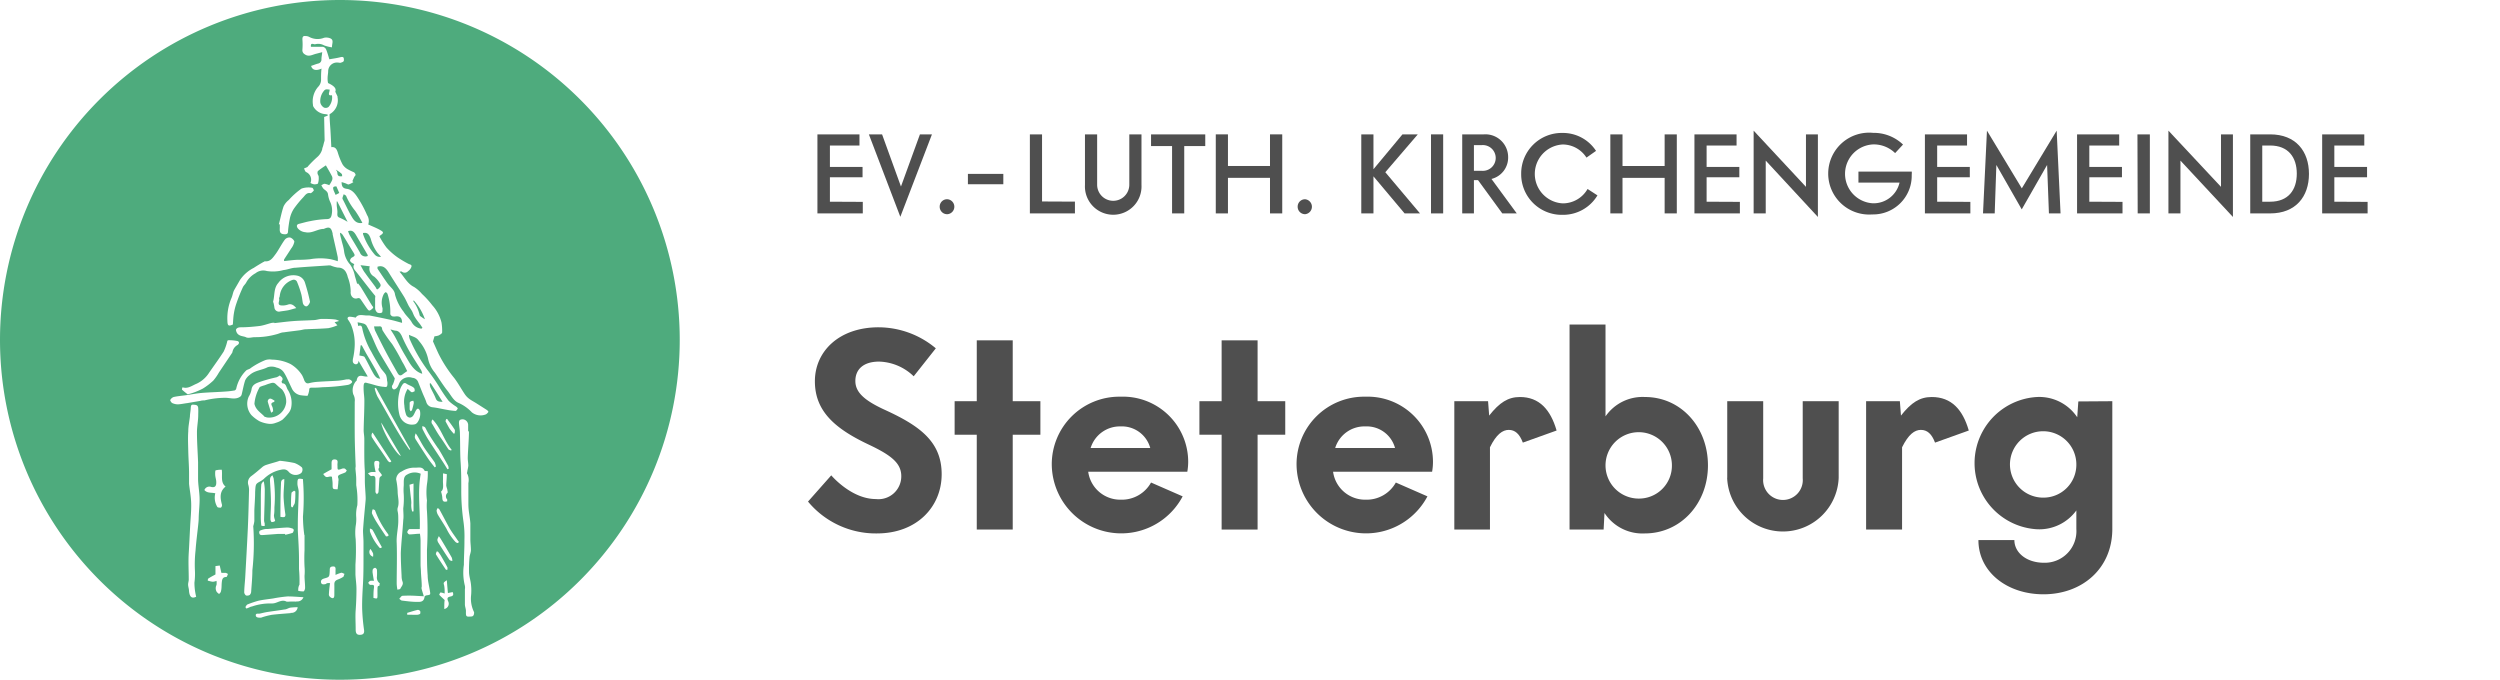 <?xml version="1.0" encoding="UTF-8"?>
<svg xmlns="http://www.w3.org/2000/svg" id="Ebene_1" data-name="Ebene 1" viewBox="0 0 316.3 86.02">
  <defs>
    <style>.cls-1{fill:#4eab7d;}.cls-2{fill:#4f4f4f;}</style>
  </defs>
  <path class="cls-1" d="M48.21,32.49,47.77,32a5.16,5.16,0,0,1-.86-1.78c-.16-.43-.34-.83-.87-.75h-.11a.92.92,0,0,0,0,.15,7.94,7.94,0,0,0,1.47,2.58A.86.86,0,0,0,48.21,32.49Z"></path>
  <path class="cls-1" d="M44.5,27.41c.26.45.6.93,1.35.79a13.1,13.1,0,0,0-.9-1.51,8,8,0,0,1-1.13-1.83c0-.13-.21-.2-.33-.29-.05.14-.11.28-.15.43a.34.34,0,0,0,0,.17C43.74,25.92,44.07,26.7,44.5,27.41Z"></path>
  <path class="cls-1" d="M55.13,50.41c.16.4.42.42.87.43-.54-.85-1-1.6-1.52-2.36l-.11.05a1.78,1.78,0,0,0,.08.47C54.67,49.48,54.94,49.92,55.13,50.41Z"></path>
  <path class="cls-1" d="M42.56,23.58c-.53,0-.54.16-.1,1.08l.46-.25C42.8,24.12,42.68,23.86,42.56,23.58Z"></path>
  <path class="cls-1" d="M47.19,47.17c.2.36.43.74.92.74-.68-1.48-1.61-2.78-2.34-4.22l-.14,0c-.06.47-.12.94-.16,1.28.26.08.57.06.66.21C46.52,45.84,46.82,46.53,47.19,47.17Z"></path>
  <path class="cls-1" d="M34.06,48.54c-.19.05-.37.13-.56.2a4.26,4.26,0,0,0-.63.22,5.09,5.09,0,0,0-.68,2.13c.17.81.85,1.13,1.31,1.66,0,0,.15,0,.23.06a2.16,2.16,0,0,0,2.48-1.92,2.44,2.44,0,0,0-.53-1.62,9.85,9.85,0,0,1-.78-.67C34.62,48.32,34.34,48.46,34.06,48.54Zm.54,2.34c-.48.15-.18.43-.11.68a1.54,1.54,0,0,1,.06.48s-.09.08-.23.18L34.23,52l-.33-1.09a.36.36,0,0,1,.27-.48c.16,0,.34.13.5.22S34.65,50.87,34.6,50.88Z"></path>
  <path class="cls-1" d="M42.6,25.49c0,.12,0,.25,0,.37,0,.31.08.62.09.93s-.11.62.29.76a7.82,7.82,0,0,1,1,.52l-1.31-2.59Z"></path>
  <path class="cls-1" d="M42,12.05c-.67.1-.25-.41-.3-.72-.29,0-.51-.12-.73.18A2,2,0,0,0,40.53,13a1,1,0,0,0,.46.61.59.59,0,0,0,.58-.08A1.81,1.81,0,0,0,42,12.05Z"></path>
  <path class="cls-1" d="M43.29,22.3c0-.32,0-.32-.8-.84.07.13.19.25.19.38C42.68,22.36,43,22.32,43.29,22.3Z"></path>
  <path class="cls-1" d="M52.45,40.06c-.13-.21-.2-.47-.32-.69s-.3-.45-.43-.69-.37-.8-.6-1.17c-.62-1-1.28-2-1.9-3-.35-.57-.75-1-1.44-.76,0,.07,0,.18,0,.24.4.6.8,1.21,1.22,1.8s.93.85,1,1.49a6,6,0,0,0,1.1,2.18c.27.47.72.81,1,1.29a1.56,1.56,0,0,0,1.25.83l.12-.11-.3-.45C52.91,40.73,52.66,40.41,52.45,40.06Z"></path>
  <path class="cls-1" d="M52.29,38.12a4.47,4.47,0,0,1,.8,1.74c0,.11.2.21.31.3a3.27,3.27,0,0,0,.36.23A6.78,6.78,0,0,0,52.34,38,1.34,1.34,0,0,0,52.29,38.12Z"></path>
  <path class="cls-1" d="M43,0A43,43,0,1,0,86,43,43,43,0,0,0,43,0ZM35.88,26.11a2.32,2.32,0,0,1,.66-.81,9.45,9.45,0,0,1,1.61-1.44,2.66,2.66,0,0,1,1.36-.1c.07,0,.22.31.19.35s-.31.36-.43.33c-.44-.1-.65.24-.88.5a13.13,13.13,0,0,0-1.21,1.47,3.67,3.67,0,0,0-.49,1.15,14.09,14.09,0,0,0-.25,1.71c0,.26-.11.35-.33.37-.57,0-.76-.17-.71-.78,0-.16,0-.32,0-.48l-.12,0C35.49,27.6,35.63,26.83,35.88,26.11ZM23.1,49c.67.23,1.2-.22,1.77-.45a3.76,3.76,0,0,0,1.61-1.43c.61-.88,1.24-1.74,1.82-2.64a6.3,6.3,0,0,0,.43-1.2c0-.08.08-.23.11-.23a4.87,4.87,0,0,1,1.21.1c.26.08.23.35,0,.5a1.28,1.28,0,0,0-.63.83.43.43,0,0,1-.05.16l-1.69,2.52a6.14,6.14,0,0,1-.7,1,8.41,8.41,0,0,1-1.31,1,8.94,8.94,0,0,1-1.23.53,6.37,6.37,0,0,1-.7.2c-.22-.18-.48-.37-.71-.59C23,49.23,23.09,49,23.1,49Zm12.21-11.2c.11.28-.31.76.24.84a2,2,0,0,0,.87-.1c.33-.12.66-.05,1.06.44-.4.1-.72.21-1,.27s-.77.11-1.16.18a.58.58,0,0,1-.6-.49,4.54,4.54,0,0,0-.09-.51c0-.1-.09-.21-.07-.29.21-.78.06-1.69.65-2.34a2.34,2.34,0,0,1,2.37-.93,1.3,1.3,0,0,1,1,.88,24.39,24.39,0,0,1,.64,2.41c0,.16-.2.49-.38.58s-.47-.12-.53-.43-.1-.76-.2-1.12a12.3,12.3,0,0,0-.51-1.48.45.45,0,0,0-.6-.29,2.39,2.39,0,0,0-1.61,2.08A1,1,0,0,0,35.31,37.75Zm-.59,3.08c.81-.09,1.62-.2,2.43-.26s1.69-.07,2.53-.12c.34,0,.67-.14,1-.15.6,0,1.2,0,1.79.08a1.68,1.68,0,0,1,.44.18l-.58.16.36.39a5.56,5.56,0,0,1-1.15.36c-.94.08-1.89.09-2.84.14-.27,0-.54.1-.81.13-.66.09-1.32.16-2,.26-.31,0-.6.17-.9.24a9.93,9.93,0,0,1-2.76.37c-.38,0-.81.17-1.13,0s-1.13-.06-1.25-.93c.07-.21.27-.31.57-.32.81,0,1.63-.07,2.45-.17.49-.07,1-.26,1.47-.38A1.93,1.93,0,0,1,34.72,40.83ZM25.14,65.49c0,.39-.05.78-.09,1.17-.11,1-.24,2-.31,3a15.82,15.82,0,0,0-.08,2.48,8.22,8.22,0,0,1-.06,1.57,7.43,7.43,0,0,0,.22,1.79c-.58.28-.84,0-.91-.75,0-.25-.1-.5-.11-.75s.08-.45.08-.67c0-1.12-.07-2.24,0-3.36s.12-2.29.18-3.44c.05-.93.15-1.86.13-2.79S24,62,23.92,61.22c0-.44,0-.87,0-1.31,0-.94-.08-1.88-.1-2.81s-.06-1.69,0-2.53c0-.63.14-1.26.21-1.89,0-.31.08-.63.1-1s.06-.51.34-.48.59,0,.61.46,0,.56,0,.83c0,.76-.17,1.51-.16,2.27,0,1.24.1,2.49.14,3.73,0,.7,0,1.4,0,2.1s.16,1.57.19,2.36S25.16,64.66,25.14,65.49ZM25.86,62a.67.67,0,0,1,.87-.39c.46.11.66-.11.63-.64,0-.28-.11-.56-.13-.84s0-.59.05-.62a2.87,2.87,0,0,1,.78-.08c.11.79-.19,1.59.48,2.13-.8.65-.68,1.46-.45,2.32a.44.44,0,0,1-.14.35c-.15,0-.4,0-.46-.1a2.27,2.27,0,0,1-.25-1.72C26.76,62.29,26.23,62.43,25.86,62Zm2.78,11c-.48,0-.54.31-.58.69s0,.76-.11,1.13c0,.13-.15.23-.23.34-.12-.11-.27-.2-.33-.33a.89.89,0,0,1,0-.81,1.67,1.67,0,0,0,0-.53,1.41,1.41,0,0,1-.44.11c-.22,0-.44-.09-.66-.13,0-.1,0-.25.09-.29.29-.19.59-.34.88-.5,0-.35,0-.69,0-1.06l.54-.07.21.93c.19,0,.38,0,.56,0a1.16,1.16,0,0,1,.27.14C28.79,72.74,28.71,73,28.64,73Zm2.26,2c0-.62.08-1.24.12-1.87.12-2.12.24-4.24.34-6.36.07-1.61.11-3.21.15-4.82a2.23,2.23,0,0,0-.1-.62,1,1,0,0,1,.38-1.09c.5-.37,1-.8,1.45-1.19a1.62,1.62,0,0,1,.51-.25c.49-.16,1-.29,1.47-.44a.6.6,0,0,1,.22-.06,18.14,18.14,0,0,1,1.82.28,3.06,3.06,0,0,1,.87.5c.22.14.17.63-.05.79a1.16,1.16,0,0,1-1.6-.23c-.38-.38-.76-.24-1.11-.17a4.29,4.29,0,0,0-2,1.13,3.12,3.12,0,0,1-.62.4c-.4.25-.42.29-.47,1.27,0,.77-.07,1.54-.1,2.31,0,.45,0,.89,0,1.34a3.42,3.42,0,0,1-.13.62.47.47,0,0,0,0,.17,31,31,0,0,1-.12,5.45c0,.89-.09,1.77-.15,2.66a.66.66,0,0,1-.18.45.63.63,0,0,1-.47.07C31,75.26,30.89,75.05,30.9,74.93ZM35.73,48.5c.45,0,.49.46.64.75a3.09,3.09,0,0,1,.45,2.41,1.79,1.79,0,0,1-.25.52,7.17,7.17,0,0,1-.82.91,2.83,2.83,0,0,1-.84.4,1.88,1.88,0,0,1-.8.14,3.85,3.85,0,0,1-1.29-.34,4.86,4.86,0,0,1-1-.76,2.22,2.22,0,0,1-.35-2.35,2.66,2.66,0,0,0,.35-.88c.07-.6.53-.78.88-.92A19.57,19.57,0,0,1,35,47.73a1.85,1.85,0,0,0,.4-.23c.22.2.51.34.25.72C35.59,48.27,35.69,48.49,35.73,48.5ZM33.49,66.24c0,.1,0,.21,0,.31-.15,0-.43,0-.43-.07A8.4,8.4,0,0,1,33,65.16c0-.63,0-1.27,0-1.9s0-1.29.06-1.93c0-.15.16-.29.25-.44l.08.1a6.91,6.91,0,0,1,.11.9c0,1.32-.06,2.65-.09,4A2.66,2.66,0,0,0,33.49,66.24Zm-.24.77a1.58,1.58,0,0,1,.62-.08c.82-.07,1.63-.15,2.44-.19a1.82,1.82,0,0,1,.65.12c.09,0,.21.14.21.2s-.08.32-.16.36c-.3.11-.62.17-.93.25l0-.12-.87,0-1.87.14c-.21,0-.49.08-.54-.27S33.07,67.1,33.25,67Zm1.46-1.45a2,2,0,0,1,.1.35.65.65,0,0,1-.43.14c-.07,0-.17-.24-.16-.37,0-.72.07-1.43.06-2.15,0-.89-.07-1.79-.12-2.68,0-.29,0-.56.34-.71,0,.13.09.26.12.39a16.5,16.5,0,0,1,.1,3.65c0,.35,0,.69-.06,1A2,2,0,0,0,34.71,65.56Zm1.4-.46c0,.31-.08.39-.63.29,0-1.39,0-2.76.07-4.13,0-.26,0-.61.42-.64,0,.78-.11,1.53-.09,2.28A20.51,20.51,0,0,0,36.11,65.1Zm1-1a.18.18,0,0,1-.18.08.26.26,0,0,1-.11-.2c0-.53,0-1.07.06-1.6,0-.11.21-.2.33-.3l.16.11c0,.49,0,1-.07,1.46A1.35,1.35,0,0,1,37.06,64.06Zm-.31,13.47c-.81.07-1.62.12-2.43.22a9.71,9.71,0,0,0-1.18.3.6.6,0,0,1-.22.06c-.25,0-.6,0-.61-.3s.34-.18.53-.22.64-.16,1-.21c.7-.11,1.4-.19,2.1-.31.25,0,.49-.18.74-.23a9.28,9.28,0,0,1,.93-.06A.78.78,0,0,1,36.75,77.53Zm.73-1.45a8.36,8.36,0,0,0-1,0c-.09,0-.2,0-.27,0-.49-.27-.93,0-1.38.15a1.5,1.5,0,0,1-.55.08,7,7,0,0,0-2.47.39c-.13,0-.25.09-.37.13a1.46,1.46,0,0,1-.33.12s-.12-.16-.1-.2.15-.28.26-.32A12.12,12.12,0,0,1,32.72,76c.6-.13,1.21-.19,1.82-.28a16.8,16.8,0,0,1,1.85-.26c.65,0,1.31.06,2,.1A.8.8,0,0,1,37.48,76.08Zm1-8.4c0,.62,0,1.25,0,1.88a20.9,20.9,0,0,0,0,2.09,6.4,6.4,0,0,1,0,1.16c0,.5.07,1,.07,1.53,0,.15-.1.42-.19.44a2.32,2.32,0,0,1-.68-.07c0-.19,0-.38.07-.58s.09-.15.09-.23A16.71,16.71,0,0,0,37.83,72c0-.43,0-.84,0-1.25,0-1.21-.09-2.42-.15-3.63,0-.25,0-.49,0-.74,0-1.38.09-2.77.11-4.15,0-.35-.15-.7-.16-1,0-.7.05-.73.7-.61a.19.19,0,0,1,0,.08,29,29,0,0,1,0,4.66A18.23,18.23,0,0,0,38.5,67.68ZM43.4,73a3.07,3.07,0,0,1-.63.31c-.28.11-.48.24-.47.63s0,.9,0,1.35c0,.22-.06.46-.31.37s-.38-.28-.38-.43a13.49,13.49,0,0,1,.15-1.45,2.11,2.11,0,0,0-.35,0c-.08,0-.15.11-.23.12s-.49.14-.56-.2.19-.45.43-.52c.63-.18.63-.18.67-1,0-.24,0-.46.3-.5s.48,0,.43.48c0,.16,0,.33,0,.58a5.1,5.1,0,0,1,.74-.28c.12,0,.27.1.4.15C43.5,72.79,43.48,73,43.4,73Zm.29-13.23c-.2.1-.41.16-.62.25s-.39.18-.26.5a.79.79,0,0,1,0,.38c0,.31-.06.63-.09,1-.65,0-.64,0-.64-.68,0-.31-.06-.61-.08-.89-.33-.16-.61.21-.9-.1s-.21-.25,0-.38.51-.29.85-.48c0-.2,0-.5,0-.8s.12-.47.44-.44.35.21.31.5a2,2,0,0,0,0,.34c0,.48,0,.52.47.37a.66.66,0,0,1,.38-.07c.12,0,.22.16.33.25C43.82,59.59,43.78,59.72,43.69,59.77Zm.84-11.38a.9.9,0,0,1-.6.32,23,23,0,0,1-3.1.28,12.56,12.56,0,0,1-1.37.06c-.22,0-.33,0-.34.31a2.45,2.45,0,0,1-.21.72A7.71,7.71,0,0,1,38,50a1.51,1.51,0,0,1-1.1-.91c-.34-.67-.6-1.38-1-2a1.44,1.44,0,0,0-.9-.58,1.65,1.65,0,0,0-1.14-.05c-.74.39-1.63.39-2.29,1a1.82,1.82,0,0,0-.55.66c-.19.57-.29,1.18-.44,1.77a.47.47,0,0,1-.18.29c-.6.42-1.26.15-1.89.15a11.16,11.16,0,0,0-2.64.33c-.15,0-.31,0-.47.05L23.7,51c-.4.05-.79.14-1.19.16A1.77,1.77,0,0,1,21.8,51c-.13-.06-.29-.34-.26-.39a.79.79,0,0,1,.43-.38c.49-.11,1-.15,1.5-.22.7-.1,1.39-.24,2.09-.3,1-.08,1.94-.1,2.91-.17a10.2,10.2,0,0,0,1.21-.14.34.34,0,0,0,.21-.24,4.59,4.59,0,0,1,1.22-2.25c.15-.17.45-.18.62-.35a9.23,9.23,0,0,1,1.84-1,1.74,1.74,0,0,1,.83-.06,5.49,5.49,0,0,1,2.36.56,4.37,4.37,0,0,1,1.47,1.43,5.28,5.28,0,0,1,.29.69c.13.22.27.39.58.3a6.1,6.1,0,0,1,1.2-.18c.84-.06,1.68-.08,2.52-.14a8.33,8.33,0,0,0,1-.16l.16,0C44.29,47.93,44.64,48.24,44.53,48.39Zm2.82,10.34c0-.25,0-.44.33-.42s.34.17.3.44,0,.3,0,.39c-.23.31,0,.49.15.69s.31.32,0,.47a.45.45,0,0,0-.13.32c-.05.54-.06,1.08-.11,1.62,0,.1-.13.2-.2.3-.06-.1-.19-.2-.19-.31,0-.52,0-1,0-1.57,0-.31-.07-.47-.37-.45a.38.38,0,0,1-.24,0,3.31,3.31,0,0,1-.33-.32,1.8,1.8,0,0,1,.38-.16,3.21,3.21,0,0,1,.59,0C47.43,59.33,47.38,59,47.35,58.73ZM48,74.12c-.27,0-.23.21-.24.4s0,.46,0,.7c0,.56,0,.56-.51.43,0-.42,0-.83.06-1.25S47.23,74,47,74c-.06,0-.15,0-.19,0a1.43,1.43,0,0,1-.23-.26c.08-.09.16-.22.26-.25a1.55,1.55,0,0,1,.47,0c-.06-.33-.11-.62-.15-.91a1.29,1.29,0,0,1,0-.52.38.38,0,0,1,.3-.22c.08,0,.22.16.23.25a6.33,6.33,0,0,1,0,.87.89.89,0,0,0,.37.85S48,74,48,74.12Zm-1.14-4.68a3.27,3.27,0,0,1,.34.57,1.28,1.28,0,0,1,0,.43.89.89,0,0,1-.3-.18A.61.61,0,0,1,46.88,69.44Zm1.35-.12a.2.2,0,0,1-.17,0,6.3,6.3,0,0,1-1.24-2.09c0-.12,0-.25,0-.37.12.06.28.09.34.2.23.38.43.8.64,1.2l.43.78a1.74,1.74,0,0,0,.11.18C48.28,69.23,48.26,69.31,48.23,69.32Zm.82-1.48a.22.22,0,0,1-.21,0c-.38-.57-.77-1.14-1.14-1.73A9.38,9.38,0,0,1,47.08,65c-.06-.14,0-.37.07-.56.11,0,.28.08.31.16a11.4,11.4,0,0,0,1.59,2.91,1.42,1.42,0,0,1,.13.22C49.13,67.75,49.1,67.83,49.05,67.84Zm.05-9.52c-.31-.46-.62-.93-.94-1.39s-.71-1-1-1.48a.54.54,0,0,1,0-.72l2.37,3.64C49.39,58.52,49.25,58.53,49.1,58.32Zm2.84-8.8a2.2,2.2,0,0,0-.35-.31,3.11,3.11,0,0,0-.41,2.1,4.13,4.13,0,0,0,.24,1.2.6.6,0,0,0,.45.33.58.58,0,0,0,.43-.26c.14-.19.22-.45.35-.66s.21-.23.29-.21a.46.46,0,0,1,.22.31,1.86,1.86,0,0,1-.33,1.43.71.71,0,0,1-.27.22,1.62,1.62,0,0,1-2-1.19,6,6,0,0,1,0-2.91,2.29,2.29,0,0,1,.34-.84c.11-.18.26-.38.54-.19s.6.27.86.46.14.32.2.49C52.29,49.56,52.13,49.74,51.94,49.52ZM52.35,51a8.52,8.52,0,0,1-.22.87c0,.07-.12.11-.18.17a.82.82,0,0,1-.12-.25c0-.27,0-.54,0-.85,0,0,.06-.11.12-.14a.76.76,0,0,1,.35-.09S52.36,50.91,52.35,51Zm-.44,5.84-.1.07c-1.53-2.13-2.73-4.5-4.07-6.77a5.61,5.61,0,0,1-.34-1l.16-.08Zm-1.19.84c-.57-.12-2.42-3.28-2.48-4.21Zm2.4,20a.69.69,0,0,1-.43.1,4.55,4.55,0,0,1-.53,0h-.64l0-.24c.45-.13.89-.28,1.33-.38a.37.37,0,0,1,.32.18C53.2,77.42,53.19,77.66,53.12,77.71ZM54,75.32c-.1,0-.28.1-.28.17-.08.7-.56.67-1,.66-.62,0-1.23-.09-1.84-.16-.13,0-.25-.15-.37-.23.14-.13.27-.38.42-.38a14.6,14.6,0,0,1,1.62,0l1.07.06c-.11-.37-.19-.61-.26-.87s0-.25,0-.38c0-.59-.07-1.17-.1-1.76,0-.35-.05-.7-.05-1,0-1,0-2,0-3a6.28,6.28,0,0,0-.08-.9c-.48,0-.92.09-1.35.08-.09,0-.27-.22-.25-.31s.17-.35.28-.36c.41,0,.82,0,1.3,0,.09-2.29-.31-4.64.12-7a1.85,1.85,0,0,0-1.73.11c-.52.25-.39.89-.42,1.39a6.62,6.62,0,0,0,0,1.09,9.75,9.75,0,0,1-.06,1.79c0,.48.07,1,0,1.46-.08,1.39-.25,2.78-.31,4.17,0,1,.05,1.94.1,2.92a2.13,2.13,0,0,0,.1.67c.18.41-.12.65-.26.94,0,.08-.22.08-.37.13a5.69,5.69,0,0,1-.09-.74c0-1.72.06-3.46,0-5.18-.06-1,.24-2,.2-3,0-.33,0-.66-.08-1a1.06,1.06,0,0,1,0-.43c.26-.69,0-1.39,0-2.09a9,9,0,0,0-.19-1.52,1.13,1.13,0,0,1,.71-1,2.93,2.93,0,0,1,1.76-.48c.39,0,.84-.15,1.12.37,0,.08.25.05.41.07a8.09,8.09,0,0,1-.1,1.65,7.93,7.93,0,0,0,0,2.06,7.72,7.72,0,0,0,0,1.36,42,42,0,0,1,0,4.89c0,1.08,0,2.17.09,3.25,0,.61.16,1.22.26,1.82S54.51,75.25,54,75.32Zm-1.85-10.6a2.69,2.69,0,0,1-.11-1.06c0-.38-.07-.76-.11-1.14s-.08-.78-.12-1.19l.51-.15c0,1.23,0,2.37,0,3.52ZM55,59.13c-.27-.35-.55-.68-.8-1.05-.55-.81-1.07-1.64-1.6-2.47a.67.67,0,0,1-.12-.36,1.63,1.63,0,0,1,.11-.42,3.21,3.21,0,0,1,.21.3c.32.54.6,1.1.94,1.61s.85,1.17,1.26,1.76a2.05,2.05,0,0,1,.15.53Zm2.15-2.24-.08.12c-.12-.06-.28-.08-.34-.17-.33-.49-.64-1-1-1.5s-.69-1.09-1-1.63a.45.45,0,0,1,0-.64C55.79,54.17,56.19,55.73,57.13,56.89Zm-.77-3.6s0-.16.08-.25.16,0,.2.09c.3.4.6.8.87,1.23.06.11,0,.3,0,.45l-.11.07a6.87,6.87,0,0,1-.55-.66C56.7,53.93,56.53,53.61,56.36,53.29Zm-.93,3.44c.44.71.84,1.46,1.25,2.2a1,1,0,0,1,.06.38l-.15.06c-.23-.38-.46-.76-.71-1.13-.56-.87-1.14-1.72-1.69-2.59-.28-.44-.52-.91-.76-1.38a.88.88,0,0,1,0-.37c.12.07.28.09.35.2s.27.54.43.79C54.6,55.51,55,56.1,55.43,56.73Zm1.13,6.44c0,.06,0,.17,0,.26-.47.12-.61,0-.62-.5a3.61,3.61,0,0,0-.16-.73c.42-.32.2-1,.25-1.51,0-.24,0-.49,0-.8l.48.1c0,.51-.06,1-.07,1.46a2.92,2.92,0,0,0,.13.46c0,.16.11.4,0,.47A.58.58,0,0,0,56.56,63.17Zm-1.32,6.61h.14a4.59,4.59,0,0,1,.33.44c.3.51.59,1,.87,1.55.05.08,0,.22,0,.33-.08,0-.2,0-.25-.12-.4-.6-.8-1.2-1.18-1.82C55.11,70.08,55.21,69.9,55.24,69.78Zm.09-1.51c0-.12.09-.24.17-.44a5.54,5.54,0,0,1,.34.51c.44.73.87,1.45,1.29,2.19a1.23,1.23,0,0,1,.08.44c-.13,0-.31-.06-.38-.16-.47-.69-.92-1.4-1.36-2.1A.88.88,0,0,1,55.33,68.27ZM57,75.47c-.32.07-.49.16-.31.58a.68.68,0,0,1-.48,1c0-.43,0-.86.05-1.13-.29-.28-.5-.46-.69-.67,0,0,.1-.28.17-.29a1.72,1.72,0,0,1,.51.14,4.42,4.42,0,0,0-.05-1c-.1-.38-.14-.37.33-.69.05.59.09,1.11.14,1.62l.6-.12C57.45,75.31,57.26,75.42,57,75.47Zm.89-6.77a.51.51,0,0,1-.28-.15,7.05,7.05,0,0,1-1.12-1.65c-.34-.6-.73-1.17-1.08-1.76a1.32,1.32,0,0,1-.17-.53c0-.09.07-.21.11-.31.09,0,.21.08.25.16.45.81.86,1.64,1.32,2.44.31.52.68,1,1,1.48a1.53,1.53,0,0,0,.14.17C58,68.62,58,68.71,57.91,68.7ZM59.62,78c-.68.06-.68,0-.67-.7,0-.28-.13-.55-.13-.83,0-.64,0-1.28,0-1.92a1.23,1.23,0,0,0,0-.43,6.81,6.81,0,0,1-.13-2.66c0-1,.08-2.1.07-3.15a13.36,13.36,0,0,0-.13-2.37,27.15,27.15,0,0,1-.27-4c0-1.14,0-2.28-.08-3.42s-.05-2.45-.09-3.68c0-.35-.06-.71-.1-1.06-.06-.55,0-.69.41-.73a.73.73,0,0,1,.73.69c0,.27,0,.55,0,.83h.1c0,1.12-.12,2.24-.15,3.36,0,.34.07.68.07,1a4.08,4.08,0,0,1-.11.59c0,.16-.11.37,0,.46a1.87,1.87,0,0,1,.12,1.14c0,.89,0,1.78,0,2.67s.2,1.62.25,2.43c0,.65,0,1.31,0,2,0,.46.07.92.07,1.38,0,.29-.14.58-.17.87a16.7,16.7,0,0,0-.07,1.87c0,.54.2,1.08.25,1.63a6.66,6.66,0,0,1,0,1.48,3.86,3.86,0,0,0,.39,2C60,77.71,59.93,78,59.62,78Zm1.84-25.57a1.76,1.76,0,0,1-1.76-.26A5.2,5.2,0,0,0,58.07,51c-.7-.27-1-1-1.47-1.58s-1.05-1.5-1.57-2.26a4,4,0,0,1-.88-1.82A5.21,5.21,0,0,0,53,43.13c-.32-.49-.77-.52-1.26-.77a2.17,2.17,0,0,0,.1.55,20.23,20.23,0,0,0,2.2,3.84A24.88,24.88,0,0,1,55.6,49a18.57,18.57,0,0,0,1.17,1.72,5.78,5.78,0,0,0,.91.7c.1.07.25.21.23.27s-.17.3-.26.3a8.07,8.07,0,0,1-1.1-.14c-.6-.1-1.19-.25-1.79-.32a.92.92,0,0,1-.84-.71c-.12-.34-.28-.67-.42-1-.2-.49-.4-1-.59-1.47a.83.83,0,0,0-.74-.55,1.36,1.36,0,0,0-1.56.51c-.14.22-.21.52-.37.72s-.38.28-.47.22a.38.38,0,0,1-.08-.58,3.26,3.26,0,0,0,.26-.8c-.63-1.06-1.33-2.19-2-3.35-.36-.65-.63-1.37-.95-2.06-.21-.43-.41-.87-.65-1.29a.77.77,0,0,0-.43-.25,5.81,5.81,0,0,0-.68-.14l.08.47c.36-.15.47,0,.53.37A9.77,9.77,0,0,0,47,44.54c.35.68.75,1.33,1.15,2,.21.33.5.58.69.91a2.23,2.23,0,0,1,.13.7,1.47,1.47,0,0,1,.05.29c0,.17,0,.42-.11.49s-.32,0-.48,0a6.58,6.58,0,0,1-.75-.14c-.35-.09-.7-.21-1.06-.29S46,48.22,46,49s.11,1.17.1,1.76c0,1.23-.07,2.45-.09,3.67,0,.33.07.66.08,1s0,.9,0,1.35c0,.94,0,1.88.07,2.82,0,.39,0,.78,0,1.18,0,.67.07,1.34.1,2a3.85,3.85,0,0,1,0,.48c-.11,1.28-.25,2.56-.33,3.84,0,.51.06,1,.06,1.54s0,1.26,0,1.89c0,1.08,0,2.15-.06,3.23s-.13,2.16-.11,3.24a24.61,24.61,0,0,0,.24,2.7c.06.45-.12.62-.56.62S45,80,45,79.62c0-.81-.06-1.61,0-2.42s.1-1.77.1-2.66c0-.62-.1-1.25-.13-1.87,0-.41,0-.81,0-1.22A26.85,26.85,0,0,0,45,68.22a6.67,6.67,0,0,1,0-1.67,4.81,4.81,0,0,0,.06-1.26,4.54,4.54,0,0,1,.15-1.37,11.25,11.25,0,0,0-.14-2.53c0-.25,0-.5,0-.74,0-.46-.07-.92-.1-1.38A3,3,0,0,1,45,59c-.05-1.34-.11-2.68-.12-4s0-2.77,0-4.16a1.52,1.52,0,0,0-.18-.94,1.74,1.74,0,0,1,.36-1.69s.06,0,.06-.06c.15-.92.76-.51,1.22-.51l.19,0c-.39-.67-.77-1.29-1.17-2,0,.4-.28.54-.53.39s-.2-.4-.18-.61a9.14,9.14,0,0,0,.23-1.77,6.27,6.27,0,0,0-.5-2.64,4.66,4.66,0,0,0-.32-.53c-.2-.27,0-.4.16-.41a3.63,3.63,0,0,1,.78.12c.28-.45.79-.32,1.28-.28l.44,0c1,.19,1.9.38,2.85.59.43.1.86.23,1.3.35,0-.62-.23-.84-.73-.83a1.25,1.25,0,0,1-.51,0c-.11-.05-.26-.21-.25-.31a7.5,7.5,0,0,0-.33-2.46.43.43,0,0,0-.24-.28c-.06,0-.19.13-.25.23A2.37,2.37,0,0,0,48.4,39c0,.17,0,.5-.07.54a.67.67,0,0,1-.6,0,.78.78,0,0,1-.27-.57c0-.43,0-.87,0-1.3a.34.34,0,0,0,0-.25c-.83-1-1.57-2-2.37-3-.21-.26-.54-.58-.26-1a2.9,2.9,0,0,1-.36-.2c-.08-.06-.19-.19-.18-.26a.53.53,0,0,1,.21-.36c.45-.24.45-.28.18-.72-.45-.71-.87-1.45-1.32-2.16a.68.68,0,0,0-.34-.27c0,.28.09.55.16.82.11.5.29,1,.35,1.49a3.08,3.08,0,0,0,.75,1.69,3.68,3.68,0,0,1,.62,1.48c.11.35.2.69.29,1l.11-.08c.15.21.31.4.44.62.45.73.88,1.47,1.33,2.19.11.16.26.22,0,.43s-.35.29-.53.08S46,38.4,45.72,38c-.13-.18-.2-.35-.5-.26-.5.16-.92-.29-.85-.85A5.27,5.27,0,0,0,44,35.06a2.2,2.2,0,0,0-.23-.62,1.07,1.07,0,0,0-1-.58,3.82,3.82,0,0,1-.94-.27,1.29,1.29,0,0,0-.39,0c-1.32.09-2.64.16-4,.28-.53,0-1,.24-1.58.3a5,5,0,0,1-2.1.12,1.56,1.56,0,0,0-1.43.28,2.94,2.94,0,0,0-1.15,1.12c-.11.25-.35.42-.46.67a21,21,0,0,0-.8,2,7.39,7.39,0,0,0-.33,1.31c-.08.46-.09.93-.13,1.39-.55.24-.68.16-.69-.48a6.49,6.49,0,0,1,.51-2.86c.15-.33.19-.72.34-1s.5-.86.74-1.29a4.61,4.61,0,0,1,1.75-1.54c.39-.26.8-.5,1.21-.74.06,0,.14-.1.21-.09.67.07,1-.46,1.35-.93s.73-1.23,1.15-1.8a.75.75,0,0,1,.67-.28c.22.05.54.35.54.54a2.06,2.06,0,0,1-.4.85c-.29.47-.6.92-.9,1.39,0,0,0,.08,0,.2.56-.06,1.1-.13,1.65-.16a14.71,14.71,0,0,0,1.63-.07,7.49,7.49,0,0,1,2.63,0,8.09,8.09,0,0,1,.88.25,2.18,2.18,0,0,0,0-.52c-.21-1-.43-1.91-.64-2.87a.29.29,0,0,1,0-.09c-.18-.8-.41-.93-1.12-.61l0,0c-.8,0-1.51.61-2.32.42a1.37,1.37,0,0,1-1-.53c-.16-.27-.1-.46.18-.53.47-.11.94-.26,1.41-.34a12.67,12.67,0,0,1,2.11-.26c.45,0,.56-.25.62-.59a2.59,2.59,0,0,0-.23-1.66,3.32,3.32,0,0,1-.24-.9c-.06-.36-.34-.48-.56-.68a1.62,1.62,0,0,1-.28-.46c.14-.06.28-.18.41-.18a2.54,2.54,0,0,1,.58.18,3.29,3.29,0,0,0,.36-.62.65.65,0,0,0,0-.49c-.24-.48-.52-.94-.78-1.4-.34.23-.7.46-1,.72-.06.05-.07.23-.05.34s.14.25.14.38a2.21,2.21,0,0,1-.08.82c0,.11-.33.15-.5.14a1.37,1.37,0,0,1-.46-.17,1.05,1.05,0,0,0-.55-1.38c-.13-.06-.18-.29-.27-.45l.42-.18A.71.71,0,0,0,39,21a15.18,15.18,0,0,1,1.14-1.13,2,2,0,0,0,.63-1c0-.13.07-.26.11-.4L41,18a1,1,0,0,0,.07-.28l-.06-2.92.45-.17V14.5a1.88,1.88,0,0,0-.31-.06,1.89,1.89,0,0,1-1.5-.95.36.36,0,0,1-.05-.21A2.79,2.79,0,0,1,40.24,11,1.29,1.29,0,0,0,40.62,10c0-.41,0-.83.06-1.32-.71.32-1.17.18-1.32-.34.3-.1.59-.22.89-.3a.51.51,0,0,0,.42-.53c0-.27.06-.54.1-.91l-.77.2c-.47.11-.93.44-1.44.07a.58.58,0,0,1-.3-.58,8.22,8.22,0,0,0,0-1.31c0-.34.11-.46.4-.42a1,1,0,0,1,.42.09A2.23,2.23,0,0,0,41,4.78a1.32,1.32,0,0,1,.83.09c.43.22.16.65.17,1.12a4.72,4.72,0,0,1-1-.25,1.49,1.49,0,0,0-1.09-.15.4.4,0,0,1-.18,0c-.35-.11-.43,0-.39.33.51,0,1,0,1.49,0a.58.58,0,0,1,.42.31c.17.4.28.82.42,1.27.45-.08.93-.14,1.39-.26s.44.11.45.35-.21.27-.35.33-.25,0-.38,0A1.11,1.11,0,0,0,41.52,9c0,.26-.06.52-.07.78s0,.49.06.73c.82.37,1.07.73.91,1.09l.28.59a.27.27,0,0,1,0,.09,2,2,0,0,1-1,2.17c0,.73.07,1.39.11,2.06s.07,1.38.11,2.11c.5-.07.68.25.82.69a8.52,8.52,0,0,0,.59,1.47,1.81,1.81,0,0,0,.62.61,7.27,7.27,0,0,0,.84.41.54.54,0,0,1,.2.32c0,.08-.12.17-.17.27s-.16.36-.24.53l.13.12a2.47,2.47,0,0,1-.61.3c-.11,0-.26-.1-.4-.15s-.31-.1-.48-.15c0,.59.2.79.64.85.72.09,1.12.68,1.49,1.26a14.47,14.47,0,0,1,1.09,2.06,1.38,1.38,0,0,1,.15,1.19c.49.23,1,.42,1.48.69s.54.37,0,.73L48,29.9a10.09,10.09,0,0,0,.9,1.42,8.36,8.36,0,0,0,1.37,1.22,13.43,13.43,0,0,0,1.41.84c.16.09.46.09.37.38a1.09,1.09,0,0,1-.42.55.57.57,0,0,1-.79.06c-.06-.06-.19,0-.3,0,.61.66,1,1.53,1.85,1.94a4.34,4.34,0,0,1,1,.88,11,11,0,0,1,1.3,1.43,5,5,0,0,1,1.17,2.19,6.46,6.46,0,0,1,.08,1.24c0,.15-.27.3-.44.39a2.09,2.09,0,0,1-.53.11l-.19.64c.2.45.44,1,.7,1.56a16.22,16.22,0,0,0,2,3.09c.49.65.89,1.39,1.35,2.07a2.52,2.52,0,0,0,.56.57c.28.2.59.36.89.55l1.32.84c.08.06.2.18.19.24S61.55,52.41,61.46,52.43Z"></path>
  <path class="cls-1" d="M50.12,41.84c-.22,0-.44-.1-.72-.16.21.33.4.61.56.9.44.81.85,1.65,1.33,2.44s1,1.94,2.13,2.27a1.66,1.66,0,0,0-.13-.44c-.48-.79-1-1.55-1.46-2.35a19.05,19.05,0,0,1-1-2C50.66,42.18,50.5,41.91,50.12,41.84Z"></path>
  <path class="cls-1" d="M46.52,32.39a.54.54,0,0,0,0-.13c-.49-.84-1-1.69-1.48-2.52-.2-.33-.46-.7-1-.49a3.72,3.72,0,0,0,.2.5c.43.73.88,1.46,1.3,2.2A.73.73,0,0,0,46.52,32.39Z"></path>
  <path class="cls-1" d="M47.34,35a1.13,1.13,0,0,1-.56-1.31l-1.17-.14c.21.38.37.73.59,1,.42.6.88,1.17,1.31,1.77.1.14.14.42.36.21s.41-.39.19-.69A3.38,3.38,0,0,0,47.34,35Z"></path>
  <path class="cls-1" d="M49.62,43.54a18.33,18.33,0,0,1-1.21-1.73c-.12-.19,0-.54-.41-.52a5.44,5.44,0,0,1-.67,0,2.44,2.44,0,0,0,.12.53c.41.83.82,1.66,1.25,2.48.52,1,1.06,1.94,1.6,2.9.13.23.31.41.59.2s.39-.29.63-.45c-.18-.35-.38-.79-.63-1.18A24,24,0,0,0,49.62,43.54Z"></path>
  <path class="cls-2" d="M109.16,25.54V27h-5.74V17h5.32v1.41H105v2.71h4.13v1.31H105v3.09Z"></path>
  <path class="cls-2" d="M109.93,17h1.67l2.39,6.6,2.4-6.6h1.52l-4,10.43Z"></path>
  <path class="cls-2" d="M118.89,26.15a.93.93,0,0,1,1-.94.95.95,0,0,1,0,1.89A.94.94,0,0,1,118.89,26.15Z"></path>
  <path class="cls-2" d="M122.46,22h4.48v1.31h-4.48Z"></path>
  <path class="cls-2" d="M136,25.51V27H130.3V17h1.54v8.49Z"></path>
  <path class="cls-2" d="M137.27,23.42V17h1.54v6.37a2,2,0,1,0,4.07,0V17h1.54v6.4a3.58,3.58,0,1,1-7.15,0Z"></path>
  <path class="cls-2" d="M152.49,18.48h-2.66V27h-1.54V18.48h-2.66V17h6.86Z"></path>
  <path class="cls-2" d="M162.23,17V27h-1.55V22.5h-5.32V27h-1.54V17h1.54v4h5.32V17Z"></path>
  <path class="cls-2" d="M164.18,26.15a.93.93,0,0,1,.95-.94.95.95,0,0,1,0,1.89A.94.94,0,0,1,164.18,26.15Z"></path>
  <path class="cls-2" d="M177.71,27l-3.94-4.69V27h-1.54V17h1.54v4.41L177.44,17h1.94l-4.11,4.79L179.66,27Z"></path>
  <path class="cls-2" d="M181.05,17h1.54V27h-1.54Z"></path>
  <path class="cls-2" d="M187,22.79h-.52V27H185V17h2.73a2.88,2.88,0,0,1,3.08,2.88,2.78,2.78,0,0,1-2.11,2.76L191.9,27h-1.83Zm-.52-1.18h1a1.63,1.63,0,1,0,0-3.25h-1Z"></path>
  <path class="cls-2" d="M192.46,22a5.13,5.13,0,0,1,5.22-5.18,5,5,0,0,1,4.25,2.27l-1.21.85a3.59,3.59,0,0,0-3-1.66,3.73,3.73,0,0,0,0,7.45,3.61,3.61,0,0,0,3.14-1.82l1.25.81a5.06,5.06,0,0,1-4.39,2.46A5.13,5.13,0,0,1,192.46,22Z"></path>
  <path class="cls-2" d="M212.15,17V27h-1.54V22.5h-5.33V27h-1.54V17h1.54v4h5.33V17Z"></path>
  <path class="cls-2" d="M220.13,25.54V27h-5.75V17h5.33v1.41h-3.79v2.71h4.14v1.31h-4.14v3.09Z"></path>
  <path class="cls-2" d="M223.4,20.32V27h-1.53V16.53l6.62,7.11V17H230V27.45Z"></path>
  <path class="cls-2" d="M241.87,22.13a4.89,4.89,0,0,1-5,5A5.18,5.18,0,1,1,237,16.81a5.34,5.34,0,0,1,3.77,1.48l-1,1.08a3.87,3.87,0,0,0-2.76-1.1,3.73,3.73,0,0,0-.07,7.45,3.37,3.37,0,0,0,3.39-2.62h-5.2V21.71h6.75A3.4,3.4,0,0,1,241.87,22.13Z"></path>
  <path class="cls-2" d="M249.29,25.54V27h-5.75V17h5.33v1.41h-3.78v2.71h4.13v1.31h-4.13v3.09Z"></path>
  <path class="cls-2" d="M251.39,16.53l4.41,7.3,4.41-7.3L260.7,27h-1.47L259,20.87l-3.21,5.62-3.21-5.62L252.37,27h-1.48Z"></path>
  <path class="cls-2" d="M268.54,25.54V27h-5.75V17h5.33v1.41h-3.78v2.71h4.13v1.31h-4.13v3.09Z"></path>
  <path class="cls-2" d="M270.43,17H272V27h-1.54Z"></path>
  <path class="cls-2" d="M275.87,20.32V27h-1.52V16.53L281,23.64V17h1.51V27.45Z"></path>
  <path class="cls-2" d="M284.7,17h2.52c3.24,0,4.91,2.13,4.91,5s-1.67,5-4.91,5H284.7Zm2.52,8.52c2.29,0,3.37-1.48,3.37-3.55s-1.08-3.56-3.37-3.56h-1v7.11Z"></path>
  <path class="cls-2" d="M299.55,25.54V27H293.8V17h5.33v1.41h-3.79v2.71h4.14v1.31h-4.14v3.09Z"></path>
  <path class="cls-2" d="M102.23,63.46l2.94-3.32s2.52,3,5.64,3a2.89,2.89,0,0,0,3.22-2.9c0-1.65-1.3-2.66-4.14-4-4.23-2-6.79-4.2-6.79-8s3.08-6.83,8.06-6.83a11.32,11.32,0,0,1,7.24,2.66l-2.8,3.54a6.53,6.53,0,0,0-4.38-1.86c-2,0-3,1-3,2.45s1.16,2.49,3.85,3.71c4.34,2,7.07,4,7.07,8.09s-3.11,7.49-8.19,7.49A11.15,11.15,0,0,1,102.23,63.46Z"></path>
  <path class="cls-2" d="M131.63,55h-3.5V67h-4.55V55h-2.8V50.76h2.8v-7.7h4.55v7.7h3.5Z"></path>
  <path class="cls-2" d="M150.22,59.68H137.68a4.09,4.09,0,0,0,4.13,3.54,4.23,4.23,0,0,0,3.82-2.17l4,1.75a8.79,8.79,0,0,1-16.56-4,8.55,8.55,0,0,1,8.72-8.61,8.25,8.25,0,0,1,8.54,8.26A7.62,7.62,0,0,1,150.22,59.68Zm-12.25-3h7.56a3.72,3.72,0,0,0-3.75-2.73A3.87,3.87,0,0,0,138,56.64Z"></path>
  <path class="cls-2" d="M162.61,55h-3.5V67h-4.55V55h-2.81V50.76h2.81v-7.7h4.55v7.7h3.5Z"></path>
  <path class="cls-2" d="M181.19,59.68H168.66a4.09,4.09,0,0,0,4.13,3.54,4.22,4.22,0,0,0,3.81-2.17l4,1.75a8.79,8.79,0,0,1-16.56-4,8.54,8.54,0,0,1,8.72-8.61,8.26,8.26,0,0,1,8.54,8.26A7,7,0,0,1,181.19,59.68Zm-12.25-3h7.56a3.71,3.71,0,0,0-3.74-2.73A3.87,3.87,0,0,0,168.94,56.64Z"></path>
  <path class="cls-2" d="M196.94,54.47,192.67,56c-.42-1.12-1-1.61-1.78-1.61s-1.58.56-2.38,2.2V67H184V50.76h4.27l.14,1.82c1.3-1.65,2.39-2.35,3.89-2.35C194.74,50.23,196.17,51.81,196.94,54.47Z"></path>
  <path class="cls-2" d="M216.09,58.88c0,4.83-3.44,8.61-8,8.61A5.73,5.73,0,0,1,203,64.9L202.89,67h-4.31V41.06h4.55V52.68a5.7,5.7,0,0,1,5-2.45C212.65,50.23,216.09,54,216.09,58.88Zm-4.56,0a4.2,4.2,0,1,0-4.2,4.2A4.16,4.16,0,0,0,211.53,58.88Z"></path>
  <path class="cls-2" d="M218.53,60.45V50.76h4.55v9.76a2.51,2.51,0,1,0,5,0V50.76h4.55v9.69a7.06,7.06,0,0,1-14.11,0Z"></path>
  <path class="cls-2" d="M249.09,54.47,244.82,56c-.42-1.12-1-1.61-1.79-1.61s-1.57.56-2.38,2.2V67H236.1V50.76h4.27l.14,1.82c1.3-1.65,2.38-2.35,3.89-2.35C246.89,50.23,248.32,51.81,249.09,54.47Z"></path>
  <path class="cls-2" d="M267.25,50.76V66.93c0,5-3.81,8.26-8.71,8.26-4.62,0-8.23-2.84-8.23-6.86h4.55c0,1.57,1.51,2.87,3.75,2.87a4,4,0,0,0,4.09-4.27V64.58a5.8,5.8,0,0,1-5,2.38,8.38,8.38,0,0,1,0-16.73,5.78,5.78,0,0,1,5.11,2.56l.14-2Zm-4.55,8a4.2,4.2,0,1,0-4.2,4.2A4.16,4.16,0,0,0,262.7,58.74Z"></path>
</svg>
